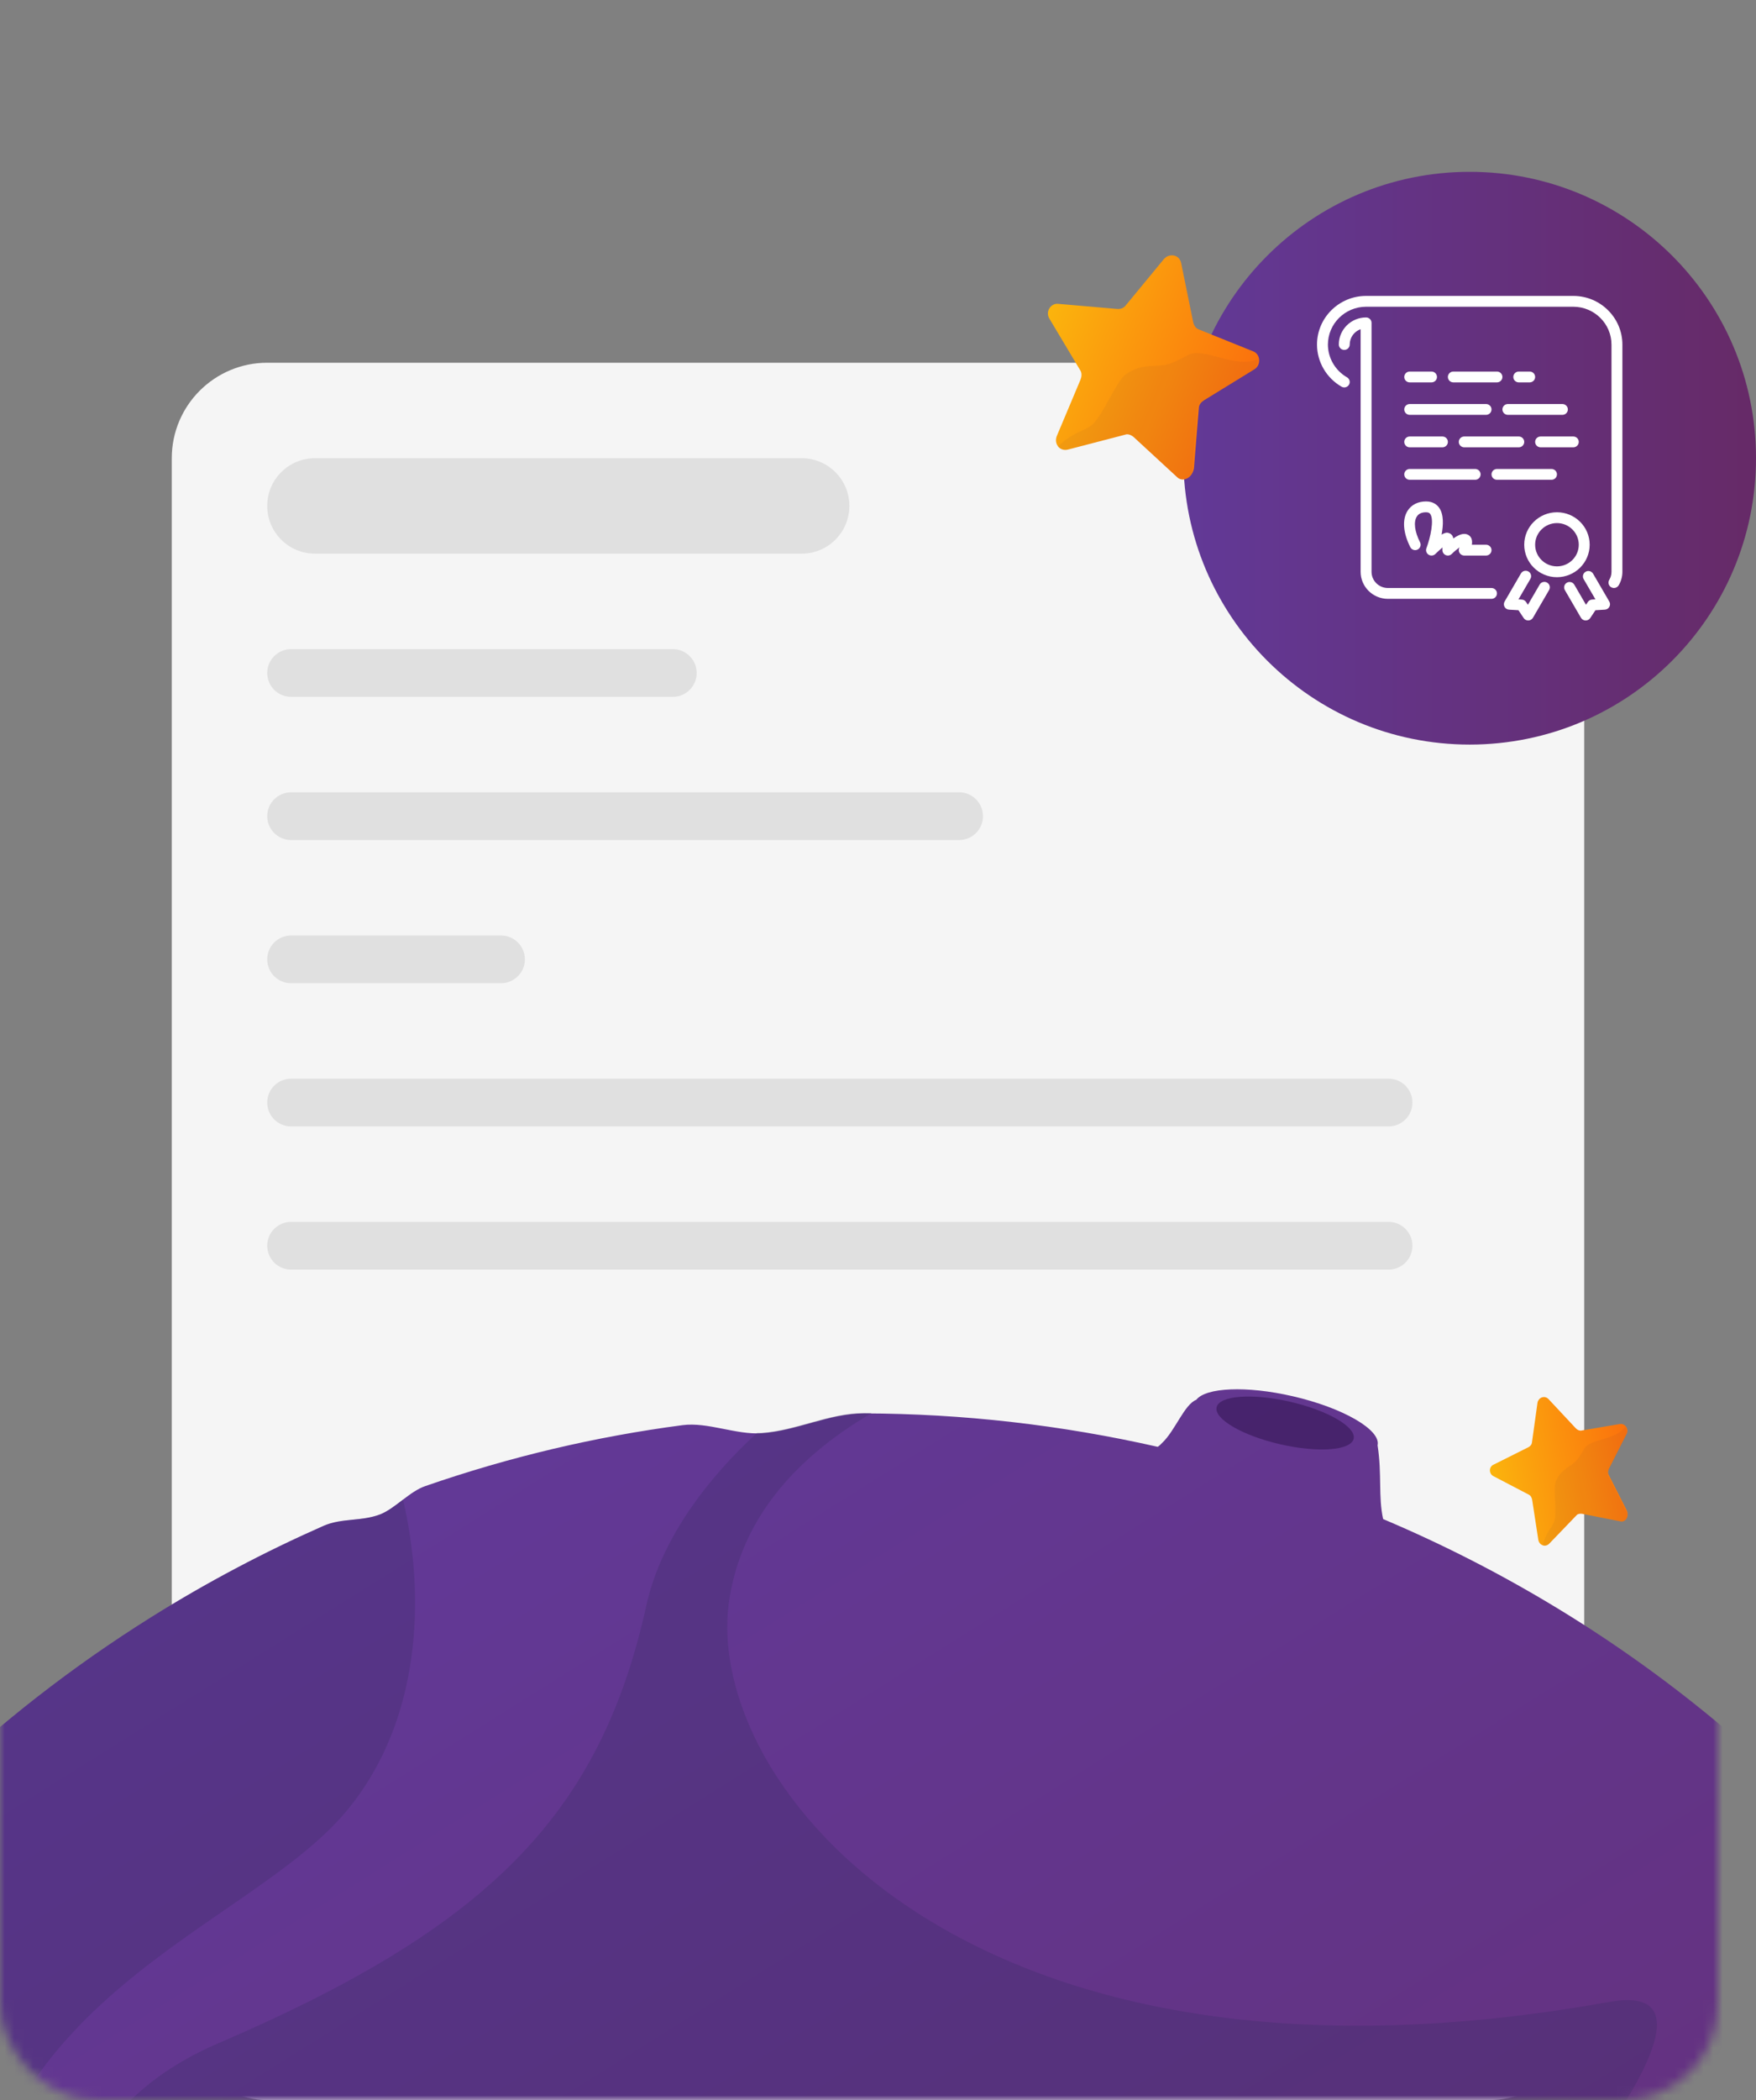 <svg width="184" height="220" viewBox="0 0 184 220" fill="none" xmlns="http://www.w3.org/2000/svg">
<rect x="0" y="0" width="184" height="220" fill="#808080" stroke="none"/>
<rect x="18" y="38" width="148" height="182" rx="10" fill="#F5F5F5"/>
<path d="M28 53C28 50.239 30.239 48 33 48H84C86.761 48 89 50.239 89 53C89 55.761 86.761 58 84 58H33C30.239 58 28 55.761 28 53Z" fill="#E0E0E0"/>
<path d="M28 70.5C28 69.119 29.119 68 30.5 68H70.5C71.881 68 73 69.119 73 70.5C73 71.881 71.881 73 70.5 73H30.5C29.119 73 28 71.881 28 70.5Z" fill="#E0E0E0"/>
<path d="M28 85.5C28 84.119 29.119 83 30.5 83H100.5C101.881 83 103 84.119 103 85.5C103 86.881 101.881 88 100.5 88H30.5C29.119 88 28 86.881 28 85.5Z" fill="#E0E0E0"/>
<path d="M28 100.5C28 99.119 29.119 98 30.5 98H52.5C53.881 98 55 99.119 55 100.5C55 101.881 53.881 103 52.5 103H30.5C29.119 103 28 101.881 28 100.5Z" fill="#E0E0E0"/>
<path d="M28 115.5C28 114.119 29.119 113 30.5 113H145.5C146.881 113 148 114.119 148 115.5C148 116.881 146.881 118 145.5 118H30.5C29.119 118 28 116.881 28 115.5Z" fill="#E0E0E0"/>
<path d="M28 130.5C28 129.119 29.119 128 30.5 128H145.5C146.881 128 148 129.119 148 130.5C148 131.881 146.881 133 145.5 133H30.5C29.119 133 28 131.881 28 130.5Z" fill="#E0E0E0"/>
<mask id="mask0" mask-type="alpha" maskUnits="userSpaceOnUse" x="-1" y="0" width="181" height="220">
<rect x="-3.05176e-05" width="180" height="220" rx="10" fill="#F7F7F7"/>
</mask>
<g mask="url(#mask0)">
<path d="M-44.073 248.047C-43.353 245.559 -43.92 243.696 -40.973 239.692C-38.875 236.82 -37.736 232.991 -38.526 229.529C-39.228 226.492 -35.034 225.245 -33.647 222.578C-32.292 220.051 -29.423 218.794 -27.944 216.369C-26.583 214.139 -26.613 210.741 -25.155 208.57C-14.64 193.294 -0.866 179.874 15.841 169.413C21.697 165.746 27.736 162.564 33.889 159.85C35.816 159.003 37.863 159.4 39.844 158.639C41.427 158.008 42.944 156.218 44.581 155.673C53.393 152.613 62.433 150.489 71.517 149.296C74.177 148.95 77.14 150.331 79.838 150.14C83.51 149.879 86.874 148.072 90.525 148.064C100.913 148.093 111.183 149.274 121.309 151.565C121.482 151.457 121.627 151.307 121.772 151.156C123.133 149.884 124.1 147.12 125.355 146.635C126.35 145.352 130.599 145.149 135.43 146.26C140.751 147.483 144.717 149.796 144.347 151.406C144.823 154.465 144.405 156.764 144.929 159.133C170.528 169.958 193.215 188.48 209.095 213.841C250.184 279.462 230.288 366.006 164.667 407.095C99.046 448.184 12.502 428.288 -28.587 362.667C-50.841 327.03 -55.189 285.337 -44.073 248.047Z" fill="url(#paint0_linear)"/>
<path opacity="0.3" d="M-44.073 248.047C-43.353 245.559 -43.92 243.696 -40.973 239.692C-38.875 236.82 -37.736 232.991 -38.526 229.529C-39.228 226.492 -35.034 225.245 -33.647 222.578C-32.292 220.051 -29.423 218.794 -27.944 216.369C-26.583 214.139 -26.613 210.741 -25.156 208.57C-14.64 193.294 -0.866 179.874 15.841 169.413C21.697 165.746 27.736 162.564 33.889 159.85C35.816 159.003 37.863 159.4 39.844 158.639C40.657 158.31 41.464 157.684 42.228 157.086C44.59 167.176 44.186 180.316 36.262 189.773C25.798 202.259 -2.516 209.019 -3.497 240.383C-4.184 262.451 15.802 316.77 34.855 343.562C41.427 352.813 2.758 367.256 -16.01 379.786C-20.581 374.496 -24.759 368.781 -28.587 362.667C-50.841 327.03 -55.189 285.337 -44.073 248.047Z" fill="#392E66"/>
<path opacity="0.2" d="M-44.073 248.047C-43.353 245.559 -43.92 243.696 -40.973 239.692C-38.875 236.82 -37.736 232.991 -38.526 229.529C-39.228 226.492 -35.034 225.245 -33.647 222.578C-32.292 220.051 -29.423 218.794 -27.944 216.369C-26.583 214.139 -26.613 210.741 -25.156 208.57C-22.73 205.073 -20.137 201.651 -17.393 198.374C-11.847 191.725 -17.227 197.491 -22.672 215.886C-44.255 288.441 -15.974 325.278 3.052 352.026C8.271 359.308 -6.532 366.299 -19.034 376.105C-22.408 371.865 -25.622 367.403 -28.587 362.667C-50.841 327.03 -55.189 285.337 -44.073 248.047Z" fill="url(#paint1_linear)"/>
<path opacity="0.3" d="M60.428 336.06C60.428 336.06 -29.623 236.662 22.825 214.071C50.882 202.017 62.859 190.322 67.736 168.147C69.292 161.059 74.381 154.636 79.331 150.098C79.514 150.103 79.627 150.092 79.811 150.097C83.483 149.836 86.847 148.029 90.498 148.021C90.794 148.015 91.091 148.009 91.344 148.031C83.001 152.895 77.67 159.41 76.422 167.564C73.449 186.748 101.173 221.836 168.574 209.723C201.757 203.75 60.428 336.06 60.428 336.06Z" fill="#392E66"/>
<path opacity="0.6" d="M134.149 151.299C130.184 150.388 127.199 148.651 127.482 147.421C127.765 146.19 131.208 145.932 135.173 146.843C139.138 147.755 142.123 149.491 141.84 150.722C141.557 151.952 138.114 152.211 134.149 151.299Z" fill="#351656"/>
</g>
<path d="M184 48C184 64.569 170.569 78 154 78C137.431 78 124 64.569 124 48C124 31.431 137.431 18 154 18C170.569 18 184 31.431 184 48Z" fill="url(#paint2_linear)"/>
<path d="M157.429 42.892C157.429 43.205 157.684 43.459 158 43.459H163.714C164.03 43.459 164.286 43.205 164.286 42.892C164.286 42.579 164.03 42.325 163.714 42.325H158C157.684 42.325 157.429 42.579 157.429 42.892Z" fill="white"/>
<path d="M160.857 46.293C160.857 46.606 161.113 46.86 161.429 46.86H164.857C165.173 46.86 165.429 46.606 165.429 46.293C165.429 45.98 165.173 45.726 164.857 45.726H161.429C161.113 45.726 160.857 45.98 160.857 46.293Z" fill="white"/>
<path d="M160.286 40.057C160.602 40.057 160.857 39.803 160.857 39.49C160.857 39.178 160.602 38.923 160.286 38.923H159.143C158.827 38.923 158.571 39.178 158.571 39.49C158.571 39.803 158.827 40.057 159.143 40.057H160.286Z" fill="white"/>
<path d="M153.429 45.726C153.113 45.726 152.857 45.98 152.857 46.293C152.857 46.606 153.113 46.86 153.429 46.86H159.143C159.459 46.86 159.714 46.606 159.714 46.293C159.714 45.98 159.459 45.726 159.143 45.726H153.429Z" fill="white"/>
<path d="M156.286 61.599H145.429C144.483 61.599 143.714 60.836 143.714 59.898V33.821C143.714 33.508 143.459 33.255 143.143 33.255C141.568 33.255 140.286 34.526 140.286 36.089C140.286 36.402 140.541 36.656 140.857 36.656C141.173 36.656 141.429 36.402 141.429 36.089C141.429 35.35 141.906 34.719 142.571 34.485V59.898C142.571 61.461 143.853 62.733 145.429 62.733H156.286C156.602 62.733 156.857 62.479 156.857 62.166C156.857 61.853 156.602 61.599 156.286 61.599Z" fill="white"/>
<path d="M147.714 43.459H155.714C156.03 43.459 156.286 43.205 156.286 42.892C156.286 42.579 156.03 42.325 155.714 42.325H147.714C147.398 42.325 147.143 42.579 147.143 42.892C147.143 43.205 147.398 43.459 147.714 43.459Z" fill="white"/>
<path d="M147.714 40.057H150C150.316 40.057 150.571 39.803 150.571 39.49C150.571 39.178 150.316 38.923 150 38.923H147.714C147.398 38.923 147.143 39.178 147.143 39.49C147.143 39.803 147.398 40.057 147.714 40.057Z" fill="white"/>
<path d="M156.857 38.923H152.286C151.97 38.923 151.714 39.177 151.714 39.49C151.714 39.803 151.97 40.057 152.286 40.057H156.857C157.173 40.057 157.429 39.803 157.429 39.49C157.429 39.177 157.173 38.923 156.857 38.923Z" fill="white"/>
<path d="M164.857 31H143.143C140.314 31 138.011 33.278 138 36.082V36.089V36.095V36.102V36.109C138.007 37.917 138.991 39.601 140.571 40.508C140.844 40.664 141.193 40.572 141.351 40.302C141.51 40.031 141.416 39.684 141.143 39.527C139.911 38.819 139.145 37.505 139.143 36.095C139.147 33.91 140.939 32.134 143.143 32.134H164.857C167.062 32.134 168.857 33.914 168.857 36.102V59.912C168.857 60.199 168.776 60.487 168.623 60.745C168.464 61.015 168.554 61.362 168.826 61.521C168.918 61.574 169.017 61.599 169.115 61.599C169.311 61.599 169.502 61.499 169.609 61.32C169.865 60.888 170 60.401 170 59.912V36.102C170 33.288 167.693 31 164.857 31Z" fill="white"/>
<path d="M166.572 57.064C166.572 55.188 165.034 53.663 163.143 53.663C161.252 53.663 159.714 55.188 159.714 57.064C159.714 58.94 161.252 60.465 163.143 60.465C165.034 60.465 166.572 58.94 166.572 57.064ZM163.143 59.332C161.882 59.332 160.857 58.315 160.857 57.064C160.857 55.813 161.882 54.797 163.143 54.797C164.404 54.797 165.429 55.813 165.429 57.064C165.429 58.315 164.404 59.332 163.143 59.332Z" fill="white"/>
<path d="M162.111 61.033C161.839 60.876 161.489 60.969 161.331 61.24L160.101 63.355L159.905 63.063C159.806 62.914 159.642 62.82 159.463 62.81L159.11 62.789L160.361 60.64C160.518 60.369 160.425 60.022 160.152 59.866C159.878 59.709 159.529 59.802 159.37 60.073L157.658 63.016C157.559 63.186 157.556 63.395 157.65 63.568C157.743 63.741 157.921 63.854 158.119 63.865L159.109 63.924L159.656 64.745C159.762 64.905 159.941 65 160.133 65H160.15C160.348 64.994 160.529 64.886 160.628 64.716L162.321 61.807C162.479 61.536 162.385 61.189 162.111 61.033Z" fill="white"/>
<path d="M166.93 60.1C166.772 59.828 166.422 59.735 166.15 59.892C165.876 60.049 165.782 60.396 165.94 60.667L167.176 62.788L166.823 62.809C166.643 62.82 166.479 62.914 166.38 63.063L166.186 63.355L164.962 61.251C164.803 60.98 164.453 60.887 164.181 61.044C163.908 61.2 163.814 61.547 163.972 61.818L165.658 64.716C165.758 64.887 165.939 64.994 166.136 65H166.154C166.345 65 166.525 64.905 166.631 64.746L167.177 63.925L168.167 63.865C168.365 63.854 168.542 63.741 168.636 63.568C168.73 63.395 168.726 63.186 168.628 63.016L166.93 60.1Z" fill="white"/>
<path d="M147.714 46.86H151.143C151.459 46.86 151.714 46.606 151.714 46.293C151.714 45.98 151.459 45.726 151.143 45.726H147.714C147.398 45.726 147.143 45.98 147.143 46.293C147.143 46.606 147.398 46.86 147.714 46.86Z" fill="white"/>
<path d="M147.714 50.261H154.572C154.888 50.261 155.143 50.007 155.143 49.694C155.143 49.382 154.888 49.128 154.572 49.128H147.714C147.398 49.128 147.143 49.382 147.143 49.694C147.143 50.007 147.398 50.261 147.714 50.261Z" fill="white"/>
<path d="M147.775 57.317C147.915 57.597 148.259 57.711 148.541 57.571C148.823 57.431 148.938 57.091 148.797 56.811C148.231 55.688 148.104 54.681 148.456 54.116C148.643 53.815 148.97 53.663 149.429 53.663C149.701 53.663 149.803 53.756 149.867 53.846C150.293 54.455 149.888 56.309 149.465 57.432C149.37 57.682 149.465 57.963 149.691 58.108C149.916 58.251 150.214 58.22 150.404 58.032C150.648 57.79 150.913 57.549 151.143 57.354V57.631C151.143 57.86 151.282 58.067 151.495 58.154C151.709 58.243 151.954 58.194 152.118 58.032C152.379 57.773 152.682 57.52 152.937 57.337C152.93 57.352 152.923 57.365 152.917 57.378C152.829 57.554 152.839 57.763 152.943 57.929C153.047 58.096 153.231 58.198 153.429 58.198H155.714C156.03 58.198 156.286 57.944 156.286 57.631C156.286 57.318 156.03 57.064 155.714 57.064H154.227C154.273 56.794 154.262 56.52 154.124 56.299C153.978 56.065 153.725 55.93 153.429 55.93C153.075 55.93 152.66 56.143 152.281 56.408C152.251 56.16 152.104 55.957 151.88 55.865C151.727 55.803 151.531 55.721 151.054 56.005C151.242 55.028 151.297 53.903 150.806 53.201C150.592 52.894 150.179 52.529 149.429 52.529C148.573 52.529 147.882 52.881 147.483 53.52C146.914 54.435 147.019 55.819 147.775 57.317Z" fill="white"/>
<path d="M163.143 49.694C163.143 49.382 162.888 49.128 162.572 49.128H156.857C156.541 49.128 156.286 49.382 156.286 49.694C156.286 50.007 156.541 50.261 156.857 50.261H162.572C162.888 50.261 163.143 50.007 163.143 49.694Z" fill="white"/>
<path d="M123.339 49.982L118.78 45.776C118.539 45.571 118.168 45.422 117.907 45.533L111.888 47.099C111.052 47.301 110.403 46.502 110.739 45.667L113.221 39.767C113.333 39.488 113.39 39.08 113.186 38.782L109.966 33.391C109.503 32.666 110.099 31.72 110.916 31.833L117.061 32.365C117.377 32.384 117.73 32.311 117.972 31.977L121.974 27.12C122.551 26.49 123.554 26.677 123.756 27.514L125.025 33.737C125.098 34.09 125.302 34.387 125.581 34.499L131.332 36.814C132.075 37.112 132.165 38.227 131.44 38.69L126.141 41.947C125.843 42.151 125.639 42.392 125.619 42.707L125.105 49.075C124.88 50.171 123.877 50.521 123.339 49.982Z" fill="url(#paint3_linear)"/>
<path opacity="0.05" d="M124.938 49.224L125.452 42.855C125.471 42.54 125.713 42.206 125.974 42.095L131.273 38.838C131.7 38.579 131.831 37.985 131.758 37.632C129.509 38.667 126.041 36.302 124.498 37.19C123.55 37.671 122.695 38.189 121.803 38.261C120.559 38.407 119.464 38.182 117.976 39.201C116.916 39.96 115.478 43.801 114.288 44.615C113.396 45.226 112.634 45.243 111.165 46.485C111.035 46.54 110.96 46.726 110.83 46.781C111.034 47.079 111.405 47.228 111.888 47.099L117.907 45.533C118.26 45.459 118.539 45.571 118.78 45.776L123.339 49.982C123.877 50.522 124.88 50.171 124.938 49.224Z" fill="#351656"/>
<path d="M169.792 159.374L165.763 158.58C165.556 158.548 165.295 158.592 165.186 158.745L162.332 161.713C161.931 162.117 161.288 161.891 161.188 161.303L160.545 157.115C160.512 156.919 160.402 156.669 160.184 156.571L156.5 154.645C155.988 154.396 155.997 153.655 156.497 153.436L160.148 151.608C160.333 151.51 160.507 151.346 160.528 151.074L161.104 146.947C161.211 146.392 161.842 146.151 162.246 146.552L165.117 149.624C165.28 149.798 165.498 149.895 165.694 149.862L169.741 149.176C170.263 149.087 170.7 149.685 170.451 150.197L168.59 153.87C168.492 154.088 168.46 154.295 168.559 154.48L170.474 158.251C170.727 158.947 170.282 159.492 169.792 159.374Z" fill="url(#paint4_linear)"/>
<path opacity="0.05" d="M170.431 158.393L168.516 154.621C168.417 154.437 168.438 154.164 168.547 154.012L170.408 150.339C170.56 150.044 170.428 149.664 170.264 149.49C169.354 150.853 166.578 150.719 166.015 151.755C165.647 152.355 165.344 152.943 164.866 153.293C164.214 153.806 163.518 154.059 163.032 155.148C162.697 155.944 163.216 158.609 162.826 159.481C162.534 160.135 162.111 160.408 161.711 161.617C161.657 161.694 161.679 161.824 161.625 161.9C161.843 161.998 162.104 161.954 162.332 161.713L165.186 158.745C165.36 158.581 165.556 158.548 165.763 158.58L169.792 159.374C170.282 159.492 170.727 158.947 170.431 158.393Z" fill="#351656"/>
<defs>
<linearGradient id="paint0_linear" x1="15.841" y1="169.413" x2="164.667" y2="407.095" gradientUnits="userSpaceOnUse">
<stop stop-color="#623997"/>
<stop offset="1" stop-color="#662A67"/>
</linearGradient>
<linearGradient id="paint1_linear" x1="-57.481" y1="222.248" x2="22.553" y2="350.066" gradientUnits="userSpaceOnUse">
<stop offset="0.611" stop-color="#231E33"/>
<stop offset="1" stop-color="#522359"/>
</linearGradient>
<linearGradient id="paint2_linear" x1="124" y1="48" x2="184" y2="48" gradientUnits="userSpaceOnUse">
<stop stop-color="#623997"/>
<stop offset="1" stop-color="#662A67"/>
</linearGradient>
<linearGradient id="paint3_linear" x1="109.35" y1="33.774" x2="130.25" y2="42.183" gradientUnits="userSpaceOnUse">
<stop stop-color="#FBB40D"/>
<stop offset="1" stop-color="#FB710D"/>
</linearGradient>
<linearGradient id="paint4_linear" x1="156.285" y1="155.074" x2="170.99" y2="152.58" gradientUnits="userSpaceOnUse">
<stop stop-color="#FBB40D"/>
<stop offset="1" stop-color="#FB710D"/>
</linearGradient>
</defs>
</svg>
